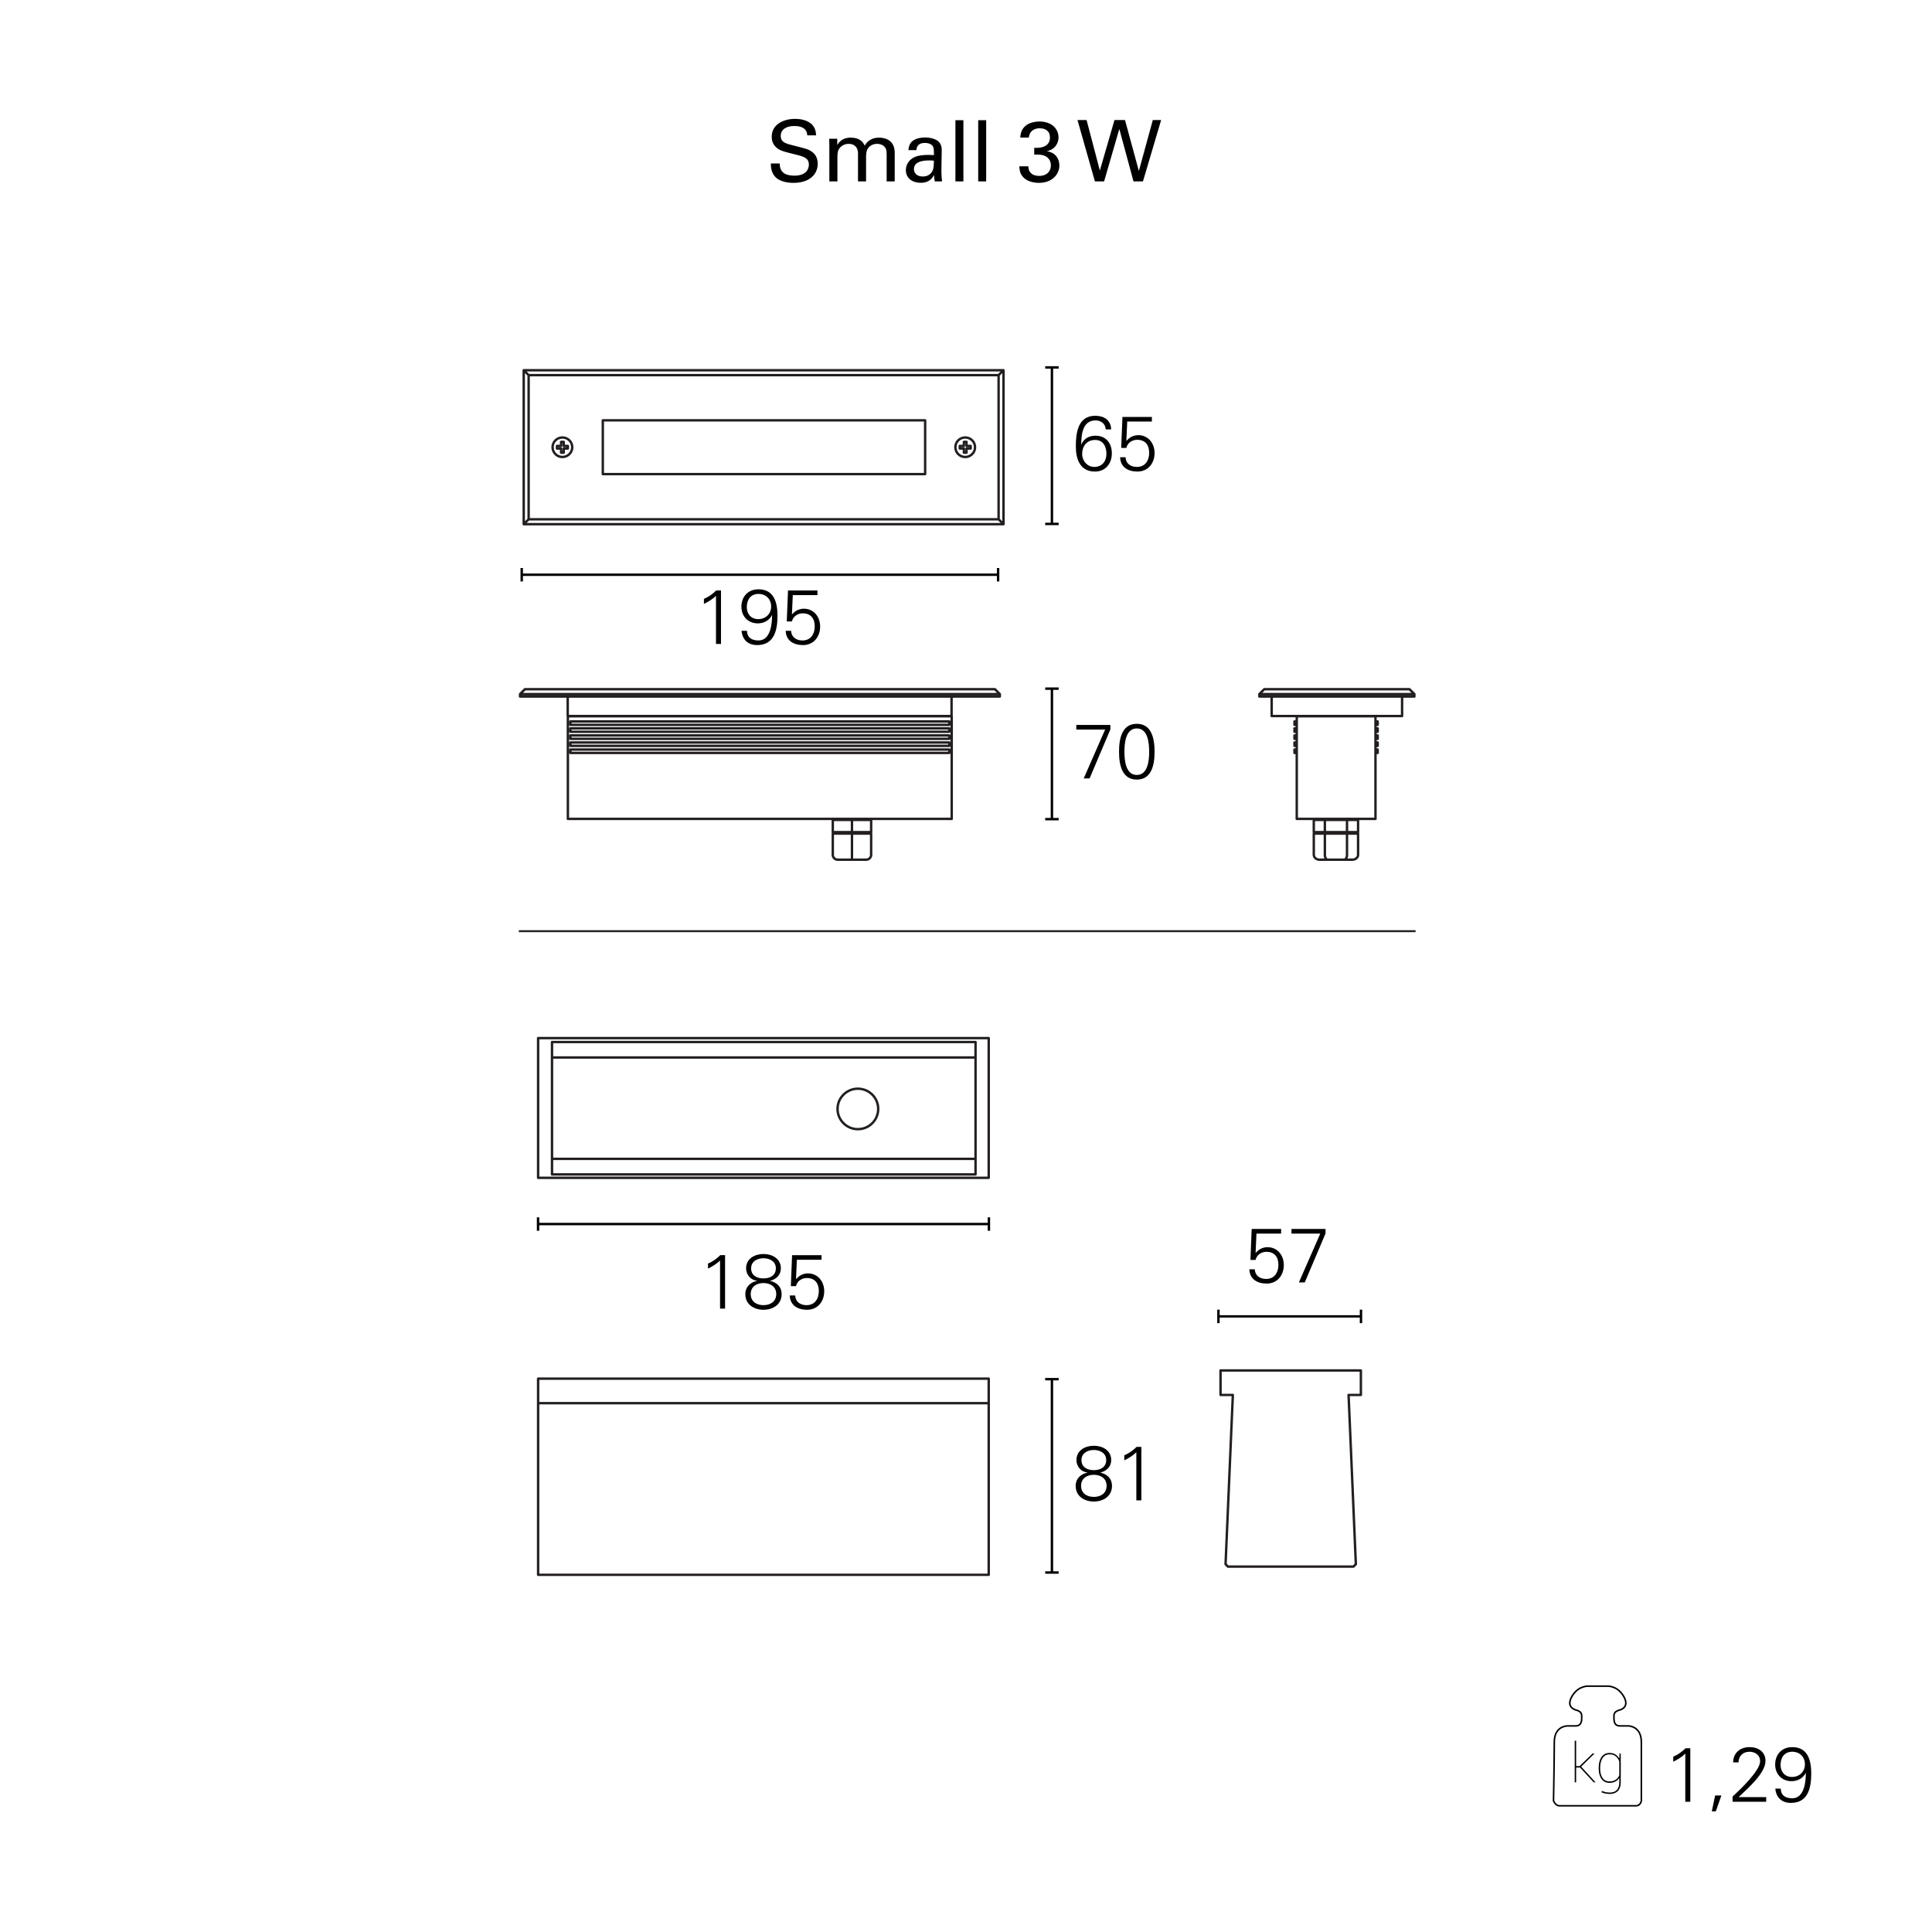 <?xml version="1.0" encoding="utf-8"?>
<!-- Generator: Adobe Illustrator 15.0.0, SVG Export Plug-In . SVG Version: 6.00 Build 0)  -->
<!DOCTYPE svg PUBLIC "-//W3C//DTD SVG 1.1//EN" "http://www.w3.org/Graphics/SVG/1.1/DTD/svg11.dtd">
<svg version="1.1" id="Livello_1" xmlns="http://www.w3.org/2000/svg" xmlns:xlink="http://www.w3.org/1999/xlink" x="0px" y="0px"
	 width="800px" height="800px" viewBox="0 0 800 800" enable-background="new 0 0 800 800" xml:space="preserve">
<g>
	<defs>
		<rect id="SVGID_1_" x="319.201" y="49.219" width="161.598" height="26.501"/>
	</defs>
	<clipPath id="SVGID_2_">
		<use xlink:href="#SVGID_1_"  overflow="visible"/>
	</clipPath>
	<path clip-path="url(#SVGID_2_)" d="M446.167,49.712l7.216,25.409h3.801l6.3-21.719l5.878,21.719h3.906l7.531-25.409h-3.449
		l-5.771,21.085l-5.736-21.085h-4.365l-6.053,20.908l-5.49-20.908H446.167z M422.09,68.858c0.035,1.021,0.07,2.782,1.443,4.331
		c1.549,1.792,4.118,2.53,6.688,2.53c5.666,0,8.443-3.763,8.443-7.179c0-0.492,0-5.176-5.205-5.914
		c3.764-0.843,4.854-3.729,4.854-5.737c0-3.381-2.637-6.58-7.95-6.58c-1.972,0-7.675,0.598-7.886,6.65h3.556
		c0.317-3.028,2.604-3.839,4.435-3.839c2.43,0,4.295,1.093,4.295,3.839c0,3.944-4.084,4.438-6.512,4.227v2.847
		c1.232-0.035,2.112-0.069,3.379,0.176c1.795,0.388,3.521,1.727,3.521,4.298c0,2.147-1.443,4.331-4.858,4.331
		c-2.992,0-4.505-1.655-4.47-3.979H422.09z M405.053,75.121h3.305v-25.34h-3.305V75.121z M395.619,75.121h3.304v-25.34h-3.304
		V75.121z M386.714,66.532c-0.071,2.466-0.106,3.452-0.845,4.65c-0.811,1.231-2.078,1.901-3.769,1.901
		c-2.958,0-3.663-1.938-3.663-3.064c0-3.593,5.037-3.593,6.375-3.593C385.623,66.427,386.115,66.463,386.714,66.532 M390.089,75.121
		c-0.247-1.795-0.282-4.153-0.282-4.435l0.141-8.446c0-0.81-0.035-1.655-0.598-2.712c-0.949-1.793-3.693-2.601-6.264-2.601
		c-1.866,0-4.367,0.421-5.703,1.896c-1.02,1.197-1.125,2.431-1.231,3.347h3.307c0.035-0.705,0.211-2.995,3.557-2.995
		c0.951,0,2.395,0.281,3.064,1.163c0.634,0.774,0.634,1.726,0.634,3.909c-1.022-0.069-1.55-0.104-2.395-0.104
		c-1.409,0-4.226,0.104-6.128,1.159c-2.601,1.512-3.093,3.764-3.093,5.172c0,2.926,2.179,5.21,6.227,5.21
		c1.48,0,3.874-0.281,5.459-3.199c0,0.911,0.07,1.756,0.316,2.636H390.089z M343.418,75.121h3.34V65.09
		c0-1.127,0.035-2.57,0.775-3.592c0.387-0.527,1.62-1.936,3.874-1.936c2.606,0,3.874,1.689,3.874,3.872v11.687h3.339V65.23
		c0-0.775,0-2.711,0.775-3.802c0.458-0.635,1.62-1.866,3.768-1.866c1.691,0,2.818,0.74,3.381,1.549
		c0.317,0.458,0.599,1.127,0.599,2.675v11.335h3.34V63.259c0-5.207-3.939-6.262-6.474-6.262c-3.91,0-5.353,2.32-5.951,3.306
		c-0.633-1.303-1.863-3.306-5.771-3.306c-1.514,0-3.909,0.246-5.599,3.023v-2.565h-3.34l0.07,2.358V75.121z M319.201,67.697
		c0,1.232,0.035,3.274,1.477,5.141c2.004,2.565,5.947,2.882,7.884,2.882c6.514,0,10.03-3.41,10.03-7.916
		c0-1.058-0.176-3.521-2.532-5.07c-1.477-0.986-2.146-1.127-8.202-2.676c-3.099-0.739-4.578-1.515-4.578-3.768
		c0-2.534,2.113-4.119,5.634-4.119c2.5,0,5.176,0.704,5.352,3.872h3.658c-0.071-1.056-0.141-2.78-1.547-4.328
		c-2.04-2.216-5.456-2.496-7.146-2.496c-4.789,0-9.678,2.25-9.678,7.424c0,1.689,0.563,3.591,2.637,4.999
		c1.301,0.88,3.027,1.303,6.9,2.254c3.557,0.88,5.845,1.443,5.845,4.295c0,1.267-0.669,4.542-5.951,4.542
		c-5.845,0-6.056-3.275-6.126-5.035H319.201z"/>
</g>
<g>
	<defs>
		<rect id="SVGID_3_" x="642.953" y="697.869" width="107.047" height="52.162"/>
	</defs>
	<clipPath id="SVGID_4_">
		<use xlink:href="#SVGID_3_"  overflow="visible"/>
	</clipPath>
	<path clip-path="url(#SVGID_4_)" fill="none" stroke="#000000" stroke-width="0.646" d="M679.645,745.751v-24.42
		c0-6.661-5.352-6.661-5.352-6.661h-3.415c-2.769,0-2.584-2.43-2.584-4.225c0-1.796,1.753-2.165,2.584-2.436
		c0.831-0.27,3.968-1.529,1.292-5.85c-2.676-4.321-6.736-3.961-6.736-3.961h-1.162h-5.299h-1.16c0,0-4.061-0.36-6.736,3.961
		c-2.676,4.32,0.461,5.58,1.291,5.85c0.83,0.271,2.585,0.64,2.585,2.436c0,1.795,0.184,4.225-2.585,4.225h-3.414
		c0,0-5.352,0-5.352,6.661c0,7.021-0.324,24.293-0.324,24.293s0.724,2.107,2.445,2.107h11.313h9.175h11.312
		C679.245,747.731,679.645,745.751,679.645,745.751z"/>
	<path clip-path="url(#SVGID_4_)" d="M662.588,732.033c0-1.656,0.33-3.001,0.992-4.035c0.663-1.034,1.627-1.552,2.893-1.552
		c1.127,0,2.008,0.283,2.645,0.851c0.637,0.566,1.102,1.266,1.396,2.098v5.718c-0.316,0.773-0.817,1.391-1.502,1.851
		s-1.537,0.689-2.561,0.689c-1.266,0-2.227-0.485-2.882-1.458c-0.655-0.971-0.981-2.28-0.981-3.93V732.033z M661.979,732.265
		c0,1.84,0.396,3.297,1.187,4.372s1.891,1.612,3.297,1.612c0.92,0,1.724-0.185,2.412-0.553c0.688-0.367,1.234-0.868,1.639-1.502
		v1.889c0,1.347-0.334,2.379-1,3.097s-1.643,1.076-2.93,1.076c-0.641,0-1.212-0.057-1.712-0.171
		c-0.501-0.114-1.02-0.289-1.557-0.524l-0.177,0.597c0.472,0.213,1.021,0.381,1.65,0.502s1.235,0.182,1.816,0.182
		c1.413,0,2.52-0.414,3.318-1.242c0.797-0.828,1.197-2,1.197-3.516v-3.367v-0.022c0-0.007,0.004-0.018,0.012-0.032v-4.869
		c-0.008,0-0.012-0.003-0.012-0.012v-0.032v-3.677h-0.508l-0.089,2.131c-0.404-0.729-0.947-1.303-1.628-1.723
		c-0.682-0.419-1.485-0.629-2.412-0.629c-1.413,0-2.518,0.558-3.313,1.672c-0.795,1.115-1.192,2.619-1.192,4.511V732.265z
		 M659.904,738.017h0.695l0.022-0.055l-5.896-6.448l5.476-5.376l-0.022-0.066h-0.695l-5.432,5.244h-1.401v-10.521h-0.597v17.222
		h0.597v-6.104h1.634L659.904,738.017z"/>
	<path clip-path="url(#SVGID_4_)" d="M735.123,740.625c0.287,3.522,2.525,5.918,6.463,5.918c7.072,0,8.414-6.206,8.414-12.156
		c0-5.506-1.438-10.943-7.87-10.943c-4.29,0-7.07,3.005-7.07,7.229c0,3.97,2.78,6.878,6.782,6.878c2.561,0,4.77-1.245,5.857-3.388
		h0.064c0,3.356-0.544,10.464-5.602,10.464c-2.721,0-4.707-1.088-4.803-4.002H735.123z M742.162,725.359
		c3.041,0,5.218,2.145,5.218,5.186c0,3.073-2.272,5.25-5.347,5.25c-2.912,0-4.737-2.049-4.737-4.962
		C737.296,727.76,738.865,725.359,742.162,725.359 M731.344,746.063v-1.916H719.92c3.426-3.298,11.136-9.794,11.136-14.979
		c0-3.841-3.067-5.725-6.622-5.725c-3.842,0-6.781,2.428-6.781,6.333h2.235c0-2.593,1.825-4.417,4.481-4.417
		c2.401,0,4.451,1.344,4.451,3.937c0,3.969-8.517,12.003-11.393,14.595v2.173H731.344z M710.195,743.475l-1.375,6.557h1.662
		l2.301-6.557H710.195z M692.852,729.488c1.792-0.864,3.52-1.92,4.992-3.329v19.904h2.076v-22.141h-1.98
		c-1.439,1.437-3.199,2.716-5.088,3.485V729.488z"/>
</g>
<g>
	<g>
		<defs>
			<rect id="SVGID_5_" x="214.835" y="151.644" width="371.329" height="500.954"/>
		</defs>
		<clipPath id="SVGID_6_">
			<use xlink:href="#SVGID_5_"  overflow="visible"/>
		</clipPath>
		<path clip-path="url(#SVGID_6_)" fill="none" stroke="#231F20" stroke-linecap="round" stroke-linejoin="round" d="
			M413.499,155.33H218.898 M218.9,215.025h194.602 M413.499,215.025V155.33 M218.9,215.025l-2.036,2.024 M413.499,215.025
			l2.035,2.024 M413.499,155.33l2.035-2.024 M383.079,174.056v22.262 M399.673,189.236c2.252,0,4.076-1.813,4.076-4.047
			s-1.823-4.043-4.076-4.043c-2.252,0-4.076,1.809-4.076,4.043S397.421,189.236,399.673,189.236z M249.61,196.318v-22.262
			 M383.079,196.318H249.61 M216.862,153.306l2.038,2.024 M249.61,174.056h133.467 M232.882,189.236
			c-2.252,0-4.076-1.813-4.076-4.047s1.824-4.043,4.076-4.043s4.076,1.809,4.076,4.043S235.134,189.236,232.882,189.236z
			 M218.9,155.33v59.695 M216.862,153.306v63.746 M415.536,217.049v-63.743 M216.862,217.049h198.672 M415.536,153.306H216.864
			 M233.427,184.646v-1.68 M235.136,184.646h-1.711 M235.136,185.724v-1.078 M233.427,185.724h1.711 M233.427,187.443v-1.715
			 M232.339,187.443h1.09 M232.339,185.724v1.715 M230.632,185.724h1.707 M230.632,184.646v1.078 M232.339,184.646h-1.707
			 M232.339,182.97v1.676 M233.427,182.97h-1.088 M399.134,185.724h-1.707 M399.134,187.443v-1.715 M400.22,187.443h-1.088
			 M400.22,185.724v1.715 M401.934,185.724h-1.713 M401.934,184.646v1.078 M400.22,184.646h1.713 M400.22,182.97v1.676
			 M399.134,182.97h1.088 M399.134,184.646v-1.68 M397.427,184.646h1.707 M397.427,185.724v-1.078 M536.957,310.368h-0.932
			 M549.773,355.978h6.816 M536.025,311.774h0.932 M570.469,311.774v-1.406 M546.365,355.978h3.408 M556.592,355.978h3.406
			 M557.768,353.954v-8.785 M557.768,345.169h4.584 M548.598,353.954v-8.785 M548.598,345.169h9.168 M544.012,353.954v-8.785
			 M544.012,345.169h4.584 M562.352,353.954v-8.785 M544.012,353.954c0,0.133,0.018,0.266,0.045,0.395
			c0.031,0.133,0.08,0.263,0.141,0.388c0.119,0.245,0.295,0.464,0.504,0.647c0.223,0.196,0.482,0.336,0.76,0.438
			c0.287,0.104,0.596,0.155,0.904,0.155 M544.012,344.568h4.584 M548.598,344.568h9.168 M557.768,344.568h4.584 M557.768,344.568
			v-5.06 M557.768,339.509h4.584 M548.598,344.568v-5.06 M548.598,339.509h9.168 M544.012,344.568v-5.06 M544.012,339.509h4.584
			 M562.352,344.568v-5.06 M536.025,308.845h0.932 M569.559,308.845h0.912 M570.469,308.845v-1.406 M570.469,307.438h-0.912
			 M536.957,307.438h-0.932 M536.025,307.438v1.406 M536.025,305.935h0.932 M569.559,305.935h0.912 M570.469,305.935v-1.41
			 M570.469,304.529h-0.912 M536.957,304.529h-0.932 M536.025,304.529v1.405 M536.025,303.005h0.932 M570.469,303.005v-1.406
			 M536.957,301.599h-0.932 M536.025,300.142h0.932 M570.469,300.142v-1.405 M536.957,298.736h-0.932 M536.025,298.736v1.405
			 M526.574,296.501v-8.085 M580.574,296.501v-8.085 M580.574,296.501h-54 M536.957,339.091v-42.496 M569.559,339.091v-42.496
			 M562.352,353.954c0,0.133-0.016,0.266-0.045,0.395c-0.031,0.133-0.08,0.263-0.135,0.388c-0.125,0.245-0.301,0.464-0.512,0.647
			c-0.221,0.196-0.48,0.336-0.758,0.438c-0.287,0.104-0.596,0.155-0.902,0.155 M569.559,311.774h0.912 M570.469,310.368h-0.912
			 M536.025,310.368v1.406 M569.559,303.005h0.912 M570.469,301.599h-0.912 M536.025,301.599v1.406 M569.559,300.142h0.912
			 M570.469,298.736h-0.912 M548.598,353.954c0,0.133,0.008,0.262,0.023,0.395c0.012,0.129,0.037,0.258,0.068,0.388
			c0.027,0.116,0.064,0.233,0.107,0.351c0.041,0.102,0.088,0.203,0.145,0.297c0.053,0.086,0.107,0.168,0.176,0.25
			c0.061,0.066,0.129,0.137,0.203,0.188c0.068,0.046,0.145,0.09,0.225,0.116c0.072,0.023,0.152,0.039,0.229,0.039 M557.768,353.954
			c0,0.133-0.008,0.262-0.025,0.395c-0.012,0.129-0.035,0.258-0.066,0.388c-0.029,0.116-0.064,0.233-0.109,0.351
			c-0.039,0.102-0.088,0.203-0.145,0.297c-0.051,0.086-0.107,0.168-0.176,0.25c-0.059,0.066-0.127,0.137-0.203,0.188
			c-0.068,0.046-0.145,0.09-0.225,0.116c-0.072,0.023-0.152,0.039-0.227,0.039 M569.559,339.091h-32.604 M569.559,296.595h-32.604
			 M521.477,288.416v-1.012 M585.662,288.416v-1.012 M521.477,287.404h64.188 M585.662,288.416h-64.188 M523.514,285.38h60.113
			 M521.477,287.404l2.035-2.024 M583.627,285.38l2.035,2.024 M414.01,288.416v-1.012 M394.083,339.091v-42.496 M236.189,300.142
			v-1.405 M217.372,285.38l-2.037,2.024 M215.335,287.404h198.672 M394.083,339.091H235.148 M215.335,288.416v-1.012
			 M394.083,296.595H235.148 M235.081,296.501v-8.085 M393.089,298.736h-156.9 M217.372,285.38h194.601 M393.089,303.005v-1.406
			 M393.089,311.774h-156.9 M236.189,311.774v-1.406 M236.189,305.935v-1.41 M352.782,344.568h7.94 M352.782,345.169h7.94
			 M344.841,353.954v-8.785 M344.841,339.509h7.939 M352.782,353.954v-8.785 M393.089,304.529h-156.9 M393.089,305.935h-156.9
			 M393.089,307.438h-156.9 M393.089,310.368h-156.9 M236.189,308.845v-1.406 M393.089,311.774v-1.406 M393.089,305.935v-1.41
			 M394.019,296.501v-8.085 M411.971,285.38l2.035,2.024 M235.146,339.091v-42.496 M394.019,296.501h-158.94 M393.089,300.142
			v-1.405 M393.089,300.142h-156.9 M236.189,303.005v-1.406 M393.089,308.845h-156.9 M360.722,344.568v-5.06 M344.841,345.169h7.939
			 M344.841,344.568h7.939 M352.782,344.568v-5.06 M393.089,301.599h-156.9 M393.089,308.845v-1.406 M414.01,288.416H215.335
			 M393.089,303.005h-156.9 M352.782,339.509h7.94 M344.841,344.568v-5.06 M360.722,353.954v-8.785 M344.841,353.954
			c0,1.118,0.912,2.023,2.037,2.023 M358.685,355.978c1.125,0,2.037-0.909,2.037-2.023 M352.782,355.978h5.905 M352.782,353.954
			v2.023 M346.878,355.978h5.904"/>
		<path clip-path="url(#SVGID_6_)" fill="none" stroke="#231F20" stroke-linecap="round" stroke-linejoin="round" d="
			M228.578,486.312v-54.828 M403.947,479.87H228.58 M228.578,437.87h175.37 M355.231,467.565c-4.648,0-8.42-3.754-8.42-8.383
			c0-4.628,3.772-8.378,8.42-8.378c4.649,0,8.416,3.75,8.416,8.378C363.647,463.812,359.881,467.565,355.231,467.565z
			 M403.947,486.312H228.58 M409.408,429.847v57.872 M222.822,429.847h186.584 M222.822,487.719h186.584 M222.822,429.847v57.872
			 M228.578,431.479h175.37 M403.947,431.479v54.828 M222.822,570.867v10.152 M409.408,581.023v70.059 M222.822,651.082v1.016
			 M409.408,651.082v1.016 M222.822,652.095h186.584 M409.408,570.867v10.152 M222.822,570.867h186.584 M222.822,581.023h186.584
			 M222.822,581.023v70.059 M563.511,577.621h-5.095 M505.396,567.47h58.117 M510.494,577.621h-5.097 M560.453,648.695h-52
			 M558.414,577.621l3.015,70.059 M563.511,567.47v10.151 M505.396,577.621V567.47 M507.478,647.68l3.017-70.059 M561.429,647.68
			l-0.976,1.016 M508.455,648.695l-0.978-1.016"/>
		
			<line clip-path="url(#SVGID_6_)" fill="none" stroke="#231F20" stroke-width="0.8" x1="214.835" y1="385.577" x2="586.164" y2="385.577"/>
		<path clip-path="url(#SVGID_6_)" d="M470.725,299.711c-6.049,0-7.358,5.917-7.358,11.55s1.31,11.55,7.358,11.55
			c6.047,0,7.357-5.917,7.357-11.55S476.771,299.711,470.725,299.711 M470.725,301.627c4.705,0,5.121,6.337,5.121,9.634
			s-0.416,9.634-5.121,9.634c-4.707,0-5.123-6.337-5.123-9.634S466.018,301.627,470.725,301.627 M459.777,300.19H445.67v1.916
			h11.934l-8.862,20.225h2.431l8.605-20.288V300.19z"/>
		<path clip-path="url(#SVGID_6_)" d="M464.262,185.47h2.141c0.447-2.081,2.369-3.361,4.482-3.361c3.328,0,4.961,2.177,4.961,5.378
			s-1.633,5.858-5.09,5.858c-2.529,0-4.576-1.344-4.705-4.001h-2.236c0.128,4.193,3.42,5.917,7.166,5.917
			c4.386,0,7.102-3.421,7.102-7.678c0-3.969-2.588-7.39-6.75-7.39c-1.984,0-3.617,0.894-4.865,2.332l-0.064-0.064l0.352-7.904
			h10.211v-1.916h-12.191L464.262,185.47z M453.541,172.161c-7.168,0-8.063,7.007-8.063,12.669c0,5.314,1.757,10.431,7.934,10.431
			c4.354,0,6.975-3.292,6.975-7.518c0-4.225-2.396-7.326-6.782-7.326c-2.593,0-4.834,1.181-5.826,3.613h-0.063
			c0-4.157,0.607-9.953,5.922-9.953c2.272,0,4.129,1.441,4.226,3.746h2.235C460.034,173.981,457.157,172.161,453.541,172.161
			 M453.508,182.173c3.297,0,4.643,2.785,4.643,5.698c0,3.137-1.793,5.474-5.059,5.474c-2.881,0-4.994-2.529-4.994-5.314
			C448.098,184.734,449.987,182.173,453.508,182.173"/>
		<path clip-path="url(#SVGID_6_)" d="M548.878,508.884H534.77v1.916h11.934l-8.862,20.224h2.431l8.606-20.287V508.884z
			 M517.777,521.713h2.141c0.447-2.081,2.369-3.361,4.482-3.361c3.328,0,4.961,2.178,4.961,5.378c0,3.201-1.633,5.858-5.09,5.858
			c-2.529,0-4.576-1.345-4.705-4.002h-2.236c0.127,4.193,3.42,5.918,7.166,5.918c4.386,0,7.102-3.421,7.102-7.678
			c0-3.971-2.588-7.391-6.75-7.391c-1.984,0-3.617,0.895-4.865,2.332l-0.064-0.063l0.352-7.904h10.211v-1.916h-12.191
			L517.777,521.713z"/>
		<path clip-path="url(#SVGID_6_)" d="M465.542,604.698c1.792-0.864,3.521-1.921,4.992-3.329v19.904h2.075v-22.14h-1.979
			c-1.44,1.436-3.2,2.716-5.088,3.483V604.698z M450.243,609.787c-2.88,0.607-4.861,2.623-4.829,5.473
			c0,4.481,3.805,6.494,7.518,6.494s7.519-2.013,7.519-6.494c0-2.945-1.821-4.738-4.765-5.504v-0.064v0.032
			c2.528-0.575,4.444-2.432,4.444-5.12c0-4.098-3.646-5.95-7.198-5.95s-7.197,1.853-7.197,5.95c0,2.625,1.916,4.865,4.509,5.12
			V609.787z M452.932,600.409c2.465,0,5.123,1.217,5.123,4.194c0,2.753-2.178,4.162-5.123,4.162s-5.121-1.409-5.121-4.162
			C447.811,601.626,450.467,600.409,452.932,600.409 M452.932,619.838c-2.752,0-5.281-1.409-5.281-4.578s2.529-4.578,5.281-4.578
			c2.754,0,5.282,1.409,5.282,4.578S455.686,619.838,452.932,619.838"/>
	</g>
	
		<line fill="none" stroke="#000000" stroke-linejoin="bevel" stroke-miterlimit="22.926" x1="435.582" y1="339.24" x2="435.582" y2="285.14"/>
	
		<line fill="none" stroke="#000000" stroke-linejoin="bevel" stroke-miterlimit="22.926" x1="438.367" y1="339.182" x2="432.796" y2="339.182"/>
	
		<line fill="none" stroke="#000000" stroke-linejoin="bevel" stroke-miterlimit="22.926" x1="438.367" y1="285.154" x2="432.796" y2="285.154"/>
	<g>
		<defs>
			<rect id="SVGID_7_" x="214.835" y="151.644" width="371.329" height="500.954"/>
		</defs>
		<clipPath id="SVGID_8_">
			<use xlink:href="#SVGID_7_"  overflow="visible"/>
		</clipPath>
		
			<line clip-path="url(#SVGID_8_)" fill="none" stroke="#000000" stroke-linejoin="bevel" stroke-miterlimit="22.926" x1="435.582" y1="217.022" x2="435.582" y2="152.126"/>
	</g>
	
		<line fill="none" stroke="#000000" stroke-linejoin="bevel" stroke-miterlimit="22.926" x1="438.367" y1="216.952" x2="432.796" y2="216.952"/>
	<g>
		<defs>
			<rect id="SVGID_9_" x="214.835" y="151.644" width="371.329" height="500.954"/>
		</defs>
		<clipPath id="SVGID_10_">
			<use xlink:href="#SVGID_9_"  overflow="visible"/>
		</clipPath>
		
			<line clip-path="url(#SVGID_10_)" fill="none" stroke="#000000" stroke-linejoin="bevel" stroke-miterlimit="22.926" x1="438.367" y1="152.144" x2="432.796" y2="152.144"/>
	</g>
	
		<line fill="none" stroke="#000000" stroke-linejoin="bevel" stroke-miterlimit="22.926" x1="563.621" y1="545.089" x2="504.512" y2="545.089"/>
	
		<line fill="none" stroke="#000000" stroke-linejoin="bevel" stroke-miterlimit="22.926" x1="563.558" y1="542.304" x2="563.558" y2="547.874"/>
	
		<line fill="none" stroke="#000000" stroke-linejoin="bevel" stroke-miterlimit="22.926" x1="504.527" y1="542.304" x2="504.527" y2="547.874"/>
	<g>
		<defs>
			<rect id="SVGID_11_" x="214.835" y="151.644" width="371.329" height="500.954"/>
		</defs>
		<clipPath id="SVGID_12_">
			<use xlink:href="#SVGID_11_"  overflow="visible"/>
		</clipPath>
		
			<line clip-path="url(#SVGID_12_)" fill="none" stroke="#000000" stroke-linejoin="bevel" stroke-miterlimit="22.926" x1="435.582" y1="651.233" x2="435.582" y2="571.053"/>
		
			<line clip-path="url(#SVGID_12_)" fill="none" stroke="#000000" stroke-linejoin="bevel" stroke-miterlimit="22.926" x1="438.367" y1="651.146" x2="432.796" y2="651.146"/>
	</g>
	
		<line fill="none" stroke="#000000" stroke-linejoin="bevel" stroke-miterlimit="22.926" x1="438.367" y1="571.074" x2="432.796" y2="571.074"/>
	<g>
		<defs>
			<rect id="SVGID_13_" x="214.835" y="151.644" width="371.329" height="500.954"/>
		</defs>
		<clipPath id="SVGID_14_">
			<use xlink:href="#SVGID_13_"  overflow="visible"/>
		</clipPath>
		<path clip-path="url(#SVGID_14_)" d="M325.784,257.325h2.14c0.448-2.079,2.369-3.36,4.482-3.36c3.329,0,4.962,2.177,4.962,5.378
			s-1.633,5.857-5.09,5.857c-2.529,0-4.577-1.344-4.705-4.001h-2.237c0.128,4.193,3.42,5.917,7.166,5.917
			c4.386,0,7.102-3.42,7.102-7.678c0-3.969-2.588-7.39-6.75-7.39c-1.985,0-3.618,0.894-4.866,2.332l-0.064-0.064l0.352-7.904h10.21
			v-1.916h-12.191L325.784,257.325z M307.064,261.198c0.287,3.522,2.524,5.918,6.462,5.918c7.072,0,8.414-6.205,8.414-12.155
			c0-5.506-1.437-10.944-7.87-10.944c-4.29,0-7.07,3.005-7.07,7.23c0,3.97,2.78,6.878,6.782,6.878c2.561,0,4.77-1.245,5.858-3.389
			h0.064c0,3.356-0.544,10.464-5.602,10.464c-2.721,0-4.706-1.088-4.802-4.002H307.064z M314.102,245.933
			c3.041,0,5.218,2.145,5.218,5.186c0,3.073-2.273,5.25-5.346,5.25c-2.913,0-4.738-2.05-4.738-4.962
			C309.236,248.333,310.805,245.933,314.102,245.933 M291.48,250.062c1.792-0.864,3.52-1.92,4.992-3.329v19.904h2.076v-22.14h-1.98
			c-1.44,1.436-3.2,2.716-5.088,3.485V250.062z"/>
		<path clip-path="url(#SVGID_14_)" d="M327.472,532.562h2.14c0.448-2.08,2.369-3.36,4.482-3.36c3.329,0,4.962,2.177,4.962,5.378
			c0,3.2-1.633,5.857-5.09,5.857c-2.529,0-4.577-1.344-4.705-4.001h-2.237c0.128,4.193,3.42,5.917,7.166,5.917
			c4.386,0,7.102-3.42,7.102-7.678c0-3.969-2.588-7.39-6.75-7.39c-1.985,0-3.618,0.894-4.866,2.332l-0.064-0.064l0.352-7.904h10.21
			v-1.916h-12.191L327.472,532.562z M313.453,530.387c-2.88,0.607-4.861,2.623-4.829,5.472c0,4.482,3.805,6.494,7.518,6.494
			c3.713,0,7.518-2.012,7.518-6.494c0-2.944-1.821-4.737-4.765-5.504v-0.063v0.032c2.529-0.575,4.445-2.432,4.445-5.12
			c0-4.099-3.645-5.95-7.198-5.95c-3.553,0-7.198,1.852-7.198,5.95c0,2.625,1.916,4.864,4.509,5.12V530.387z M316.142,521.009
			c2.465,0,5.122,1.217,5.122,4.194c0,2.753-2.177,4.162-5.122,4.162c-2.945,0-5.122-1.409-5.122-4.162
			C311.02,522.226,313.677,521.009,316.142,521.009 M316.142,540.437c-2.753,0-5.282-1.408-5.282-4.578
			c0-3.169,2.529-4.577,5.282-4.577s5.282,1.408,5.282,4.577C321.424,539.028,318.895,540.437,316.142,540.437 M293.168,525.298
			c1.792-0.864,3.52-1.92,4.992-3.329v19.904h2.076v-22.141h-1.98c-1.44,1.437-3.2,2.717-5.088,3.485V525.298z"/>
		
			<line clip-path="url(#SVGID_14_)" fill="none" stroke="#000000" stroke-linejoin="bevel" stroke-miterlimit="22.926" x1="215.827" y1="237.99" x2="413.346" y2="237.99"/>
		
			<line clip-path="url(#SVGID_14_)" fill="none" stroke="#000000" stroke-linejoin="bevel" stroke-miterlimit="22.926" x1="216.04" y1="240.774" x2="216.04" y2="235.204"/>
	</g>
	
		<line fill="none" stroke="#000000" stroke-linejoin="bevel" stroke-miterlimit="22.926" x1="413.293" y1="240.774" x2="413.293" y2="235.204"/>
	
		<line fill="none" stroke="#000000" stroke-linejoin="bevel" stroke-miterlimit="22.926" x1="222.594" y1="506.848" x2="409.539" y2="506.848"/>
	
		<line fill="none" stroke="#000000" stroke-linejoin="bevel" stroke-miterlimit="22.926" x1="222.795" y1="509.633" x2="222.795" y2="504.063"/>
	
		<line fill="none" stroke="#000000" stroke-linejoin="bevel" stroke-miterlimit="22.926" x1="409.488" y1="509.633" x2="409.488" y2="504.063"/>
</g>
</svg>
